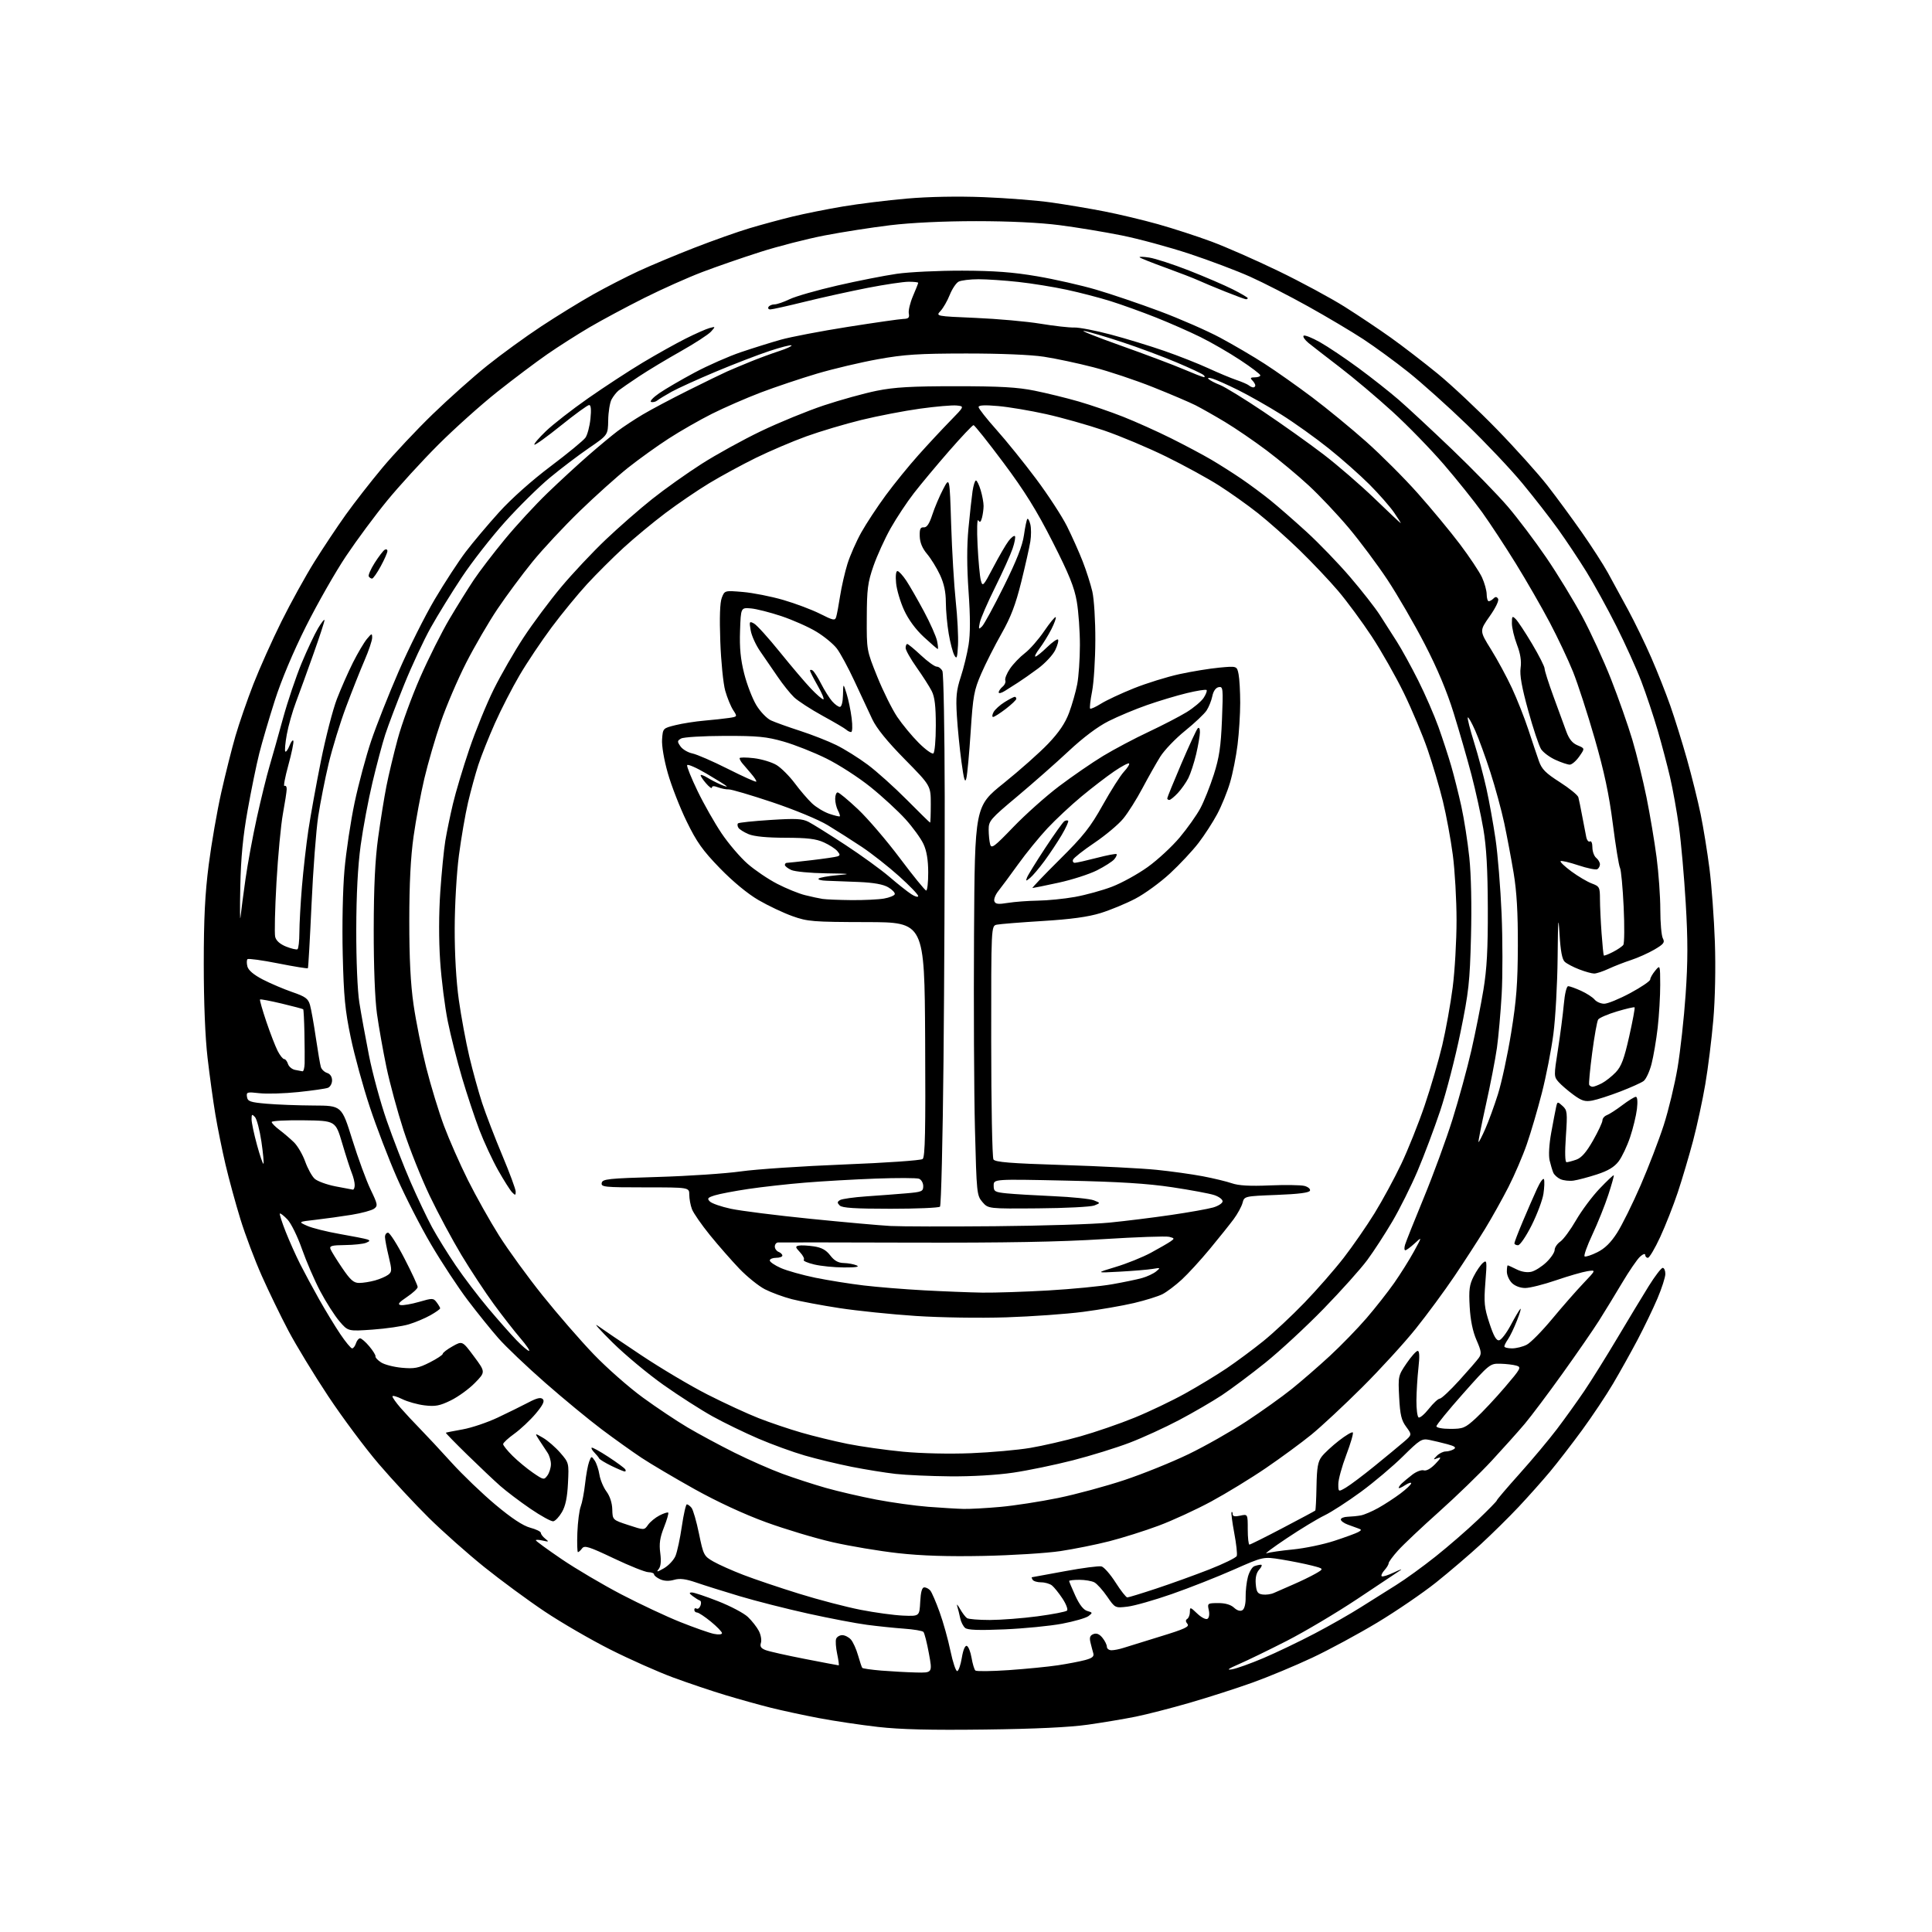 <?xml version="1.0" encoding="UTF-8" standalone="no"?>
<svg 
  version="1.1" 
  xmlns="http://www.w3.org/2000/svg" 
  xmlns:xlink="http://www.w3.org/1999/xlink" 
  xmlns:svg="http://www.w3.org/2000/svg"
  xmlns:rdf="http://www.w3.org/1999/02/22-rdf-syntax-ns#"
  xmlns:cc="http://creativecommons.org/ns#"
  xmlns:dc="http://purl.org/dc/elements/1.1/"
  viewBox="0 0 768 768"
  width="768"
  height="768"
>
<style>svg {background-color: white; }</style>"
<path stroke="none" fill="black" fill-rule="evenodd" d="M391.50,687.52C369.91,687.79 358.00,687.50 349.01,686.48C342.14,685.70 331.56,684.12 325.51,682.97C319.45,681.82 310.90,679.98 306.50,678.88C302.10,677.78 294.00,675.53 288.50,673.87C283.00,672.22 273.55,669.03 267.50,666.80C261.45,664.56 250.20,659.55 242.51,655.67C234.81,651.79 223.11,645.00 216.51,640.59C209.90,636.17 199.10,628.22 192.50,622.92C185.90,617.61 175.99,608.82 170.47,603.37C164.96,597.93 156.01,588.31 150.60,581.99C145.18,575.67 136.13,563.52 130.47,555.00C124.82,546.48 117.70,534.77 114.65,529.00C111.60,523.23 106.83,513.39 104.05,507.14C101.27,500.89 97.45,490.76 95.57,484.64C93.68,478.51 91.02,468.77 89.66,463.00C88.31,457.23 86.48,448.23 85.61,443.00C84.73,437.77 83.34,427.65 82.51,420.51C81.56,412.36 81.00,398.47 81.00,383.29C81.00,365.07 81.49,355.29 82.97,343.75C84.05,335.32 86.30,322.37 87.97,314.96C89.64,307.56 92.18,297.45 93.62,292.50C95.06,287.55 98.25,278.32 100.71,272.00C103.18,265.68 108.21,254.43 111.91,247.00C115.60,239.57 121.48,228.94 124.96,223.36C128.45,217.78 134.06,209.35 137.44,204.62C140.82,199.89 147.36,191.50 151.98,185.97C156.60,180.44 165.58,170.87 171.94,164.71C178.30,158.54 188.08,149.82 193.69,145.33C199.29,140.84 208.96,133.81 215.19,129.71C221.41,125.61 230.67,119.92 235.76,117.06C240.85,114.20 248.95,110.04 253.76,107.81C258.57,105.58 268.57,101.39 276.00,98.50C283.43,95.61 293.32,92.10 298.00,90.71C302.68,89.31 310.32,87.24 315.00,86.10C319.68,84.96 328.68,83.15 335.00,82.09C341.32,81.02 352.80,79.61 360.50,78.94C369.19,78.18 380.76,77.97 391.00,78.37C400.07,78.72 412.23,79.68 418.00,80.50C423.77,81.32 433.23,82.91 439.00,84.04C444.77,85.16 454.37,87.45 460.31,89.12C466.26,90.79 475.80,93.89 481.52,96.01C487.24,98.13 499.25,103.41 508.21,107.75C517.17,112.08 529.00,118.47 534.50,121.93C540.00,125.40 548.33,130.97 553.00,134.31C557.67,137.65 566.00,144.06 571.50,148.55C577.00,153.05 587.58,162.99 595.02,170.64C602.46,178.29 611.51,188.37 615.14,193.03C618.77,197.69 624.93,206.08 628.84,211.67C632.75,217.27 637.39,224.47 639.15,227.67C640.92,230.88 644.55,237.55 647.23,242.50C649.90,247.45 654.05,256.00 656.44,261.50C658.84,267.00 662.22,275.55 663.96,280.50C665.70,285.45 668.69,295.02 670.59,301.77C672.50,308.53 674.94,318.37 676.03,323.64C677.12,328.92 678.70,338.70 679.55,345.37C680.40,352.04 681.36,365.15 681.69,374.50C682.04,384.76 681.79,397.05 681.06,405.50C680.39,413.20 678.96,424.68 677.88,431.00C676.81,437.32 674.62,447.45 673.02,453.50C671.41,459.55 668.68,468.77 666.94,474.00C665.19,479.23 662.05,487.21 659.95,491.75C657.85,496.29 655.65,500.00 655.06,500.00C654.48,500.00 654.00,499.48 654.00,498.85C654.00,498.20 653.09,498.51 651.94,499.55C650.81,500.58 647.60,505.26 644.81,509.96C642.02,514.66 637.88,521.42 635.62,525.00C633.36,528.58 626.84,538.02 621.12,546.00C615.41,553.98 608.65,562.97 606.12,565.98C603.58,569.00 597.67,575.59 593.00,580.64C588.33,585.68 578.88,594.84 572.00,600.99C565.12,607.13 557.81,614.04 555.75,616.33C553.69,618.62 552.00,620.91 552.00,621.42C552.00,621.93 551.25,623.17 550.34,624.18C549.43,625.19 548.93,626.27 549.24,626.58C549.55,626.89 551.76,626.20 554.15,625.06C556.54,623.91 557.65,623.55 556.62,624.24C555.59,624.93 547.94,630.03 539.62,635.57C531.30,641.11 518.65,648.62 511.50,652.28C504.35,655.93 495.80,660.08 492.50,661.51C488.18,663.38 487.41,663.96 489.74,663.58C491.51,663.29 497.16,661.27 502.29,659.09C507.41,656.91 516.53,652.54 522.55,649.38C528.57,646.23 536.88,641.50 541.00,638.87C545.12,636.25 551.42,632.29 555.00,630.07C558.58,627.85 565.63,622.74 570.68,618.72C575.73,614.70 583.27,608.16 587.43,604.19C591.59,600.23 595.00,596.74 595.00,596.45C595.00,596.16 599.08,591.38 604.06,585.82C609.05,580.26 615.72,572.29 618.89,568.11C622.07,563.92 626.94,557.12 629.74,553.00C632.53,548.88 638.43,539.42 642.85,532.00C647.26,524.58 652.91,515.24 655.39,511.25C657.87,507.26 660.38,504.00 660.95,504.00C661.53,504.00 662.00,505.08 662.00,506.40C662.00,507.71 660.59,512.10 658.87,516.15C657.15,520.19 653.59,527.59 650.96,532.58C648.32,537.57 643.93,545.45 641.19,550.08C638.46,554.71 632.92,563.00 628.90,568.50C624.87,574.00 619.14,581.42 616.16,585.00C613.17,588.58 607.59,594.85 603.75,598.94C599.91,603.03 593.10,609.74 588.63,613.86C584.16,617.98 576.16,624.81 570.86,629.05C565.55,633.28 555.05,640.45 547.53,644.98C540.00,649.51 528.37,655.80 521.67,658.95C514.98,662.10 504.32,666.54 498.00,668.82C491.68,671.09 480.42,674.71 473.00,676.86C465.57,679.01 455.89,681.50 451.50,682.39C447.10,683.28 438.55,684.72 432.50,685.58C425.15,686.63 411.54,687.27 391.50,687.52zM364.09,664.84C370.68,665.00 370.68,665.00 369.25,657.25C368.47,652.99 367.49,649.14 367.07,648.71C366.65,648.27 363.21,647.69 359.41,647.42C355.61,647.15 348.97,646.46 344.65,645.89C340.34,645.33 329.81,643.32 321.25,641.43C312.69,639.54 300.46,636.43 294.07,634.52C287.67,632.61 279.88,630.16 276.75,629.08C272.52,627.63 270.25,627.35 267.96,628.01C265.96,628.59 264.01,628.51 262.43,627.79C261.10,627.18 260.00,626.30 260.00,625.84C260.00,625.38 258.99,624.99 257.75,624.97C256.51,624.96 250.32,622.49 244.00,619.48C234.13,614.79 232.34,614.22 231.39,615.51C230.78,616.33 230.04,617.00 229.75,617.00C229.46,617.00 229.35,613.51 229.51,609.25C229.68,604.99 230.28,600.30 230.85,598.84C231.41,597.38 232.19,593.33 232.58,589.84C232.96,586.35 233.68,582.41 234.18,581.08C235.05,578.75 235.12,578.73 236.39,580.58C237.11,581.64 237.96,584.16 238.28,586.19C238.60,588.22 239.85,591.23 241.07,592.88C242.45,594.74 243.33,597.45 243.39,600.03C243.50,604.18 243.50,604.18 249.80,606.24C256.09,608.31 256.09,608.31 257.61,606.15C258.44,604.96 260.49,603.28 262.15,602.42C263.82,601.56 265.39,601.05 265.63,601.30C265.87,601.54 265.12,604.16 263.95,607.12C262.32,611.23 261.97,613.64 262.46,617.34C262.89,620.66 262.68,622.69 261.80,623.78C260.80,625.01 261.27,624.93 263.88,623.44C265.74,622.37 267.83,620.15 268.52,618.50C269.20,616.85 270.34,611.56 271.04,606.75C271.75,601.94 272.64,598.00 273.04,598.00C273.43,598.00 274.27,598.61 274.89,599.37C275.51,600.12 276.85,604.73 277.85,609.62C279.62,618.20 279.81,618.57 283.59,620.74C285.74,621.97 291.10,624.36 295.50,626.05C299.90,627.75 309.86,631.11 317.63,633.52C325.40,635.94 336.43,638.82 342.13,639.93C347.83,641.05 355.43,642.08 359.00,642.23C365.50,642.50 365.50,642.50 365.80,636.75C366.01,632.79 366.51,631.00 367.43,631.00C368.16,631.00 369.23,631.58 369.82,632.28C370.41,632.99 372.07,636.84 373.51,640.84C374.96,644.85 376.90,651.80 377.83,656.31C378.77,660.81 379.98,664.41 380.52,664.29C381.06,664.18 381.88,661.79 382.34,658.99C382.85,655.87 383.62,654.04 384.32,654.27C384.95,654.48 385.81,656.61 386.21,659.01C386.62,661.40 387.30,663.67 387.73,664.06C388.15,664.44 394.12,664.37 401.00,663.90C407.88,663.42 416.65,662.56 420.50,661.98C424.35,661.40 429.21,660.47 431.30,659.91C434.18,659.14 434.98,658.48 434.60,657.20C434.32,656.26 433.82,654.32 433.47,652.89C433.00,650.92 433.30,650.10 434.67,649.57C435.91,649.10 437.04,649.57 438.24,651.05C439.21,652.24 440.00,653.85 440.00,654.61C440.00,655.37 440.83,656.00 441.85,656.00C442.87,656.00 445.01,655.58 446.60,655.06C448.20,654.55 454.82,652.50 461.32,650.50C470.93,647.56 472.94,646.63 472.03,645.53C471.25,644.60 471.23,643.98 471.95,643.53C472.53,643.17 473.00,641.92 473.00,640.75C473.00,638.74 473.15,638.77 475.92,641.42C477.53,642.96 479.35,643.90 479.98,643.51C480.65,643.10 480.87,641.67 480.51,640.04C479.92,637.35 480.03,637.27 484.20,637.25C487.01,637.23 489.20,637.86 490.52,639.06C491.80,640.24 493.02,640.60 493.88,640.07C494.71,639.56 495.21,637.53 495.16,634.87C495.12,632.47 495.52,628.86 496.06,626.85C496.59,624.85 497.73,622.93 498.59,622.60C499.46,622.27 500.65,622.00 501.24,622.00C501.83,622.00 501.54,622.86 500.59,623.90C499.43,625.18 498.97,627.06 499.18,629.65C499.45,632.84 499.91,633.56 501.90,633.84C503.22,634.03 505.24,633.75 506.40,633.22C507.55,632.69 510.98,631.20 514.00,629.89C517.02,628.59 521.04,626.64 522.93,625.56C526.35,623.59 526.35,623.59 521.43,622.33C518.72,621.64 513.28,620.55 509.35,619.91C502.20,618.76 502.20,618.76 490.35,623.99C483.83,626.87 472.80,631.22 465.84,633.65C458.88,636.08 450.95,638.34 448.23,638.66C443.27,639.25 443.27,639.25 440.10,634.64C438.35,632.10 436.07,629.57 435.03,629.01C433.98,628.46 431.30,628.00 429.07,628.00C426.83,628.00 425.00,628.21 425.00,628.47C425.00,628.73 426.11,631.37 427.47,634.35C429.11,637.93 430.71,639.97 432.22,640.39C434.38,641.00 434.40,641.11 432.69,642.42C431.70,643.18 426.97,644.54 422.19,645.45C417.41,646.35 407.10,647.36 399.28,647.70C389.08,648.13 384.67,647.97 383.66,647.13C382.88,646.48 381.99,644.73 381.69,643.23C381.39,641.73 380.85,639.60 380.51,638.50C380.16,637.40 380.64,637.85 381.58,639.50C382.52,641.15 383.79,642.83 384.40,643.23C385.00,643.64 389.10,643.97 393.50,643.97C397.90,643.96 406.42,643.31 412.42,642.51C418.43,641.71 423.71,640.69 424.16,640.24C424.61,639.79 423.80,637.64 422.36,635.46C420.92,633.28 419.04,630.94 418.18,630.25C417.32,629.56 415.38,629.00 413.87,629.00C412.36,629.00 410.84,628.55 410.50,628.00C410.16,627.45 410.02,626.99 410.19,626.98C410.36,626.97 416.25,625.89 423.28,624.58C430.31,623.27 436.87,622.42 437.87,622.68C438.87,622.94 441.39,625.82 443.47,629.08C445.54,632.33 447.64,635.00 448.12,635.00C448.60,635.00 453.77,633.42 459.60,631.49C465.43,629.56 474.91,626.14 480.67,623.89C486.43,621.63 491.36,619.22 491.63,618.52C491.90,617.82 491.45,613.71 490.63,609.38C489.82,605.06 489.34,601.33 489.57,601.09C489.81,600.86 490.00,601.23 490.00,601.91C490.00,602.78 490.92,602.96 493.00,602.50C496.00,601.84 496.00,601.84 496.00,607.92C496.00,611.26 496.30,614.00 496.67,614.00C497.03,614.00 503.00,611.03 509.92,607.39C516.84,603.76 522.65,600.65 522.83,600.48C523.02,600.31 523.24,595.97 523.33,590.83C523.47,583.33 523.88,581.01 525.42,579.00C526.48,577.62 529.55,574.78 532.26,572.67C534.96,570.56 537.43,569.10 537.76,569.42C538.08,569.74 536.91,573.76 535.17,578.35C533.43,582.94 532.00,588.14 532.00,589.91C532.00,593.11 532.00,593.11 535.07,591.31C536.75,590.31 541.82,586.51 546.32,582.85C550.82,579.19 556.04,574.89 557.91,573.28C561.33,570.36 561.33,570.36 558.99,567.19C557.08,564.62 556.56,562.43 556.19,555.47C555.75,547.08 555.81,546.82 559.12,541.96C560.98,539.23 562.97,537.00 563.55,537.00C564.26,537.00 564.36,539.22 563.85,543.75C563.44,547.46 563.08,553.29 563.05,556.69C563.02,560.10 563.41,563.14 563.91,563.45C564.41,563.76 566.25,562.21 568.00,560.00C569.74,557.80 571.69,555.99 572.33,555.98C572.98,555.98 576.42,552.75 580.00,548.82C583.58,544.89 587.11,540.82 587.85,539.78C589.01,538.15 588.88,537.16 586.93,532.69C585.43,529.24 584.52,524.80 584.22,519.44C583.84,512.71 584.11,510.71 585.81,507.37C586.93,505.17 588.60,502.74 589.52,501.99C591.06,500.71 591.13,501.29 590.46,509.76C589.83,517.83 590.02,519.76 592.07,526.00C593.75,531.13 594.82,532.99 595.94,532.78C596.80,532.62 598.86,529.93 600.52,526.81C602.18,523.68 603.91,520.76 604.35,520.31C604.80,519.87 604.21,521.92 603.04,524.89C601.88,527.85 600.26,531.21 599.46,532.36C598.66,533.51 598.00,534.79 598.00,535.22C598.00,535.65 599.37,536.00 601.05,536.00C602.73,536.00 605.36,535.35 606.90,534.55C608.44,533.76 612.98,529.14 617.00,524.30C621.02,519.46 626.60,513.09 629.40,510.15C634.50,504.79 634.50,504.79 631.00,505.32C629.08,505.62 623.47,507.24 618.54,508.93C613.61,510.62 608.09,512.00 606.29,512.00C604.33,512.00 602.19,511.19 601.00,510.00C599.90,508.90 599.00,506.87 599.00,505.50C599.00,504.12 599.16,503.00 599.35,503.00C599.54,503.00 601.13,503.72 602.89,504.60C604.90,505.60 607.10,505.94 608.80,505.53C610.28,505.16 612.96,503.45 614.75,501.73C616.54,500.01 618.00,497.82 618.00,496.86C618.00,495.90 619.01,494.41 620.25,493.55C621.49,492.69 624.30,488.87 626.50,485.06C628.70,481.25 632.91,475.60 635.86,472.51C638.81,469.42 641.34,467.02 641.50,467.19C641.65,467.36 640.67,470.87 639.32,474.99C637.98,479.10 635.14,486.18 633.01,490.72C630.88,495.26 629.49,499.18 629.91,499.44C630.33,499.70 632.60,498.96 634.95,497.79C637.94,496.31 640.31,493.99 642.81,490.09C644.78,487.01 648.98,478.53 652.15,471.23C655.32,463.93 659.47,453.13 661.37,447.23C663.27,441.33 665.73,431.10 666.85,424.49C667.96,417.89 669.41,404.78 670.06,395.35C670.97,382.30 670.98,373.64 670.10,358.99C669.47,348.41 668.26,334.75 667.41,328.63C666.56,322.51 664.97,313.68 663.88,309.00C662.80,304.32 660.57,295.90 658.94,290.29C657.30,284.67 654.38,275.92 652.44,270.83C650.50,265.75 646.03,255.88 642.52,248.89C639.01,241.90 633.66,232.20 630.64,227.31C627.62,222.43 622.53,214.78 619.32,210.31C616.12,205.84 609.75,197.66 605.17,192.13C600.59,186.59 590.69,176.12 583.17,168.85C575.65,161.58 565.18,152.20 559.91,147.99C554.64,143.78 546.54,137.86 541.91,134.82C537.28,131.79 527.42,125.93 520.00,121.80C512.58,117.67 502.23,112.37 497.00,110.02C491.77,107.67 480.90,103.56 472.83,100.89C464.77,98.23 452.62,94.93 445.83,93.57C439.05,92.21 427.94,90.37 421.14,89.50C413.29,88.49 401.21,87.91 388.02,87.91C375.15,87.91 362.17,88.53 353.88,89.53C346.52,90.42 334.78,92.25 327.79,93.60C320.80,94.95 309.32,97.89 302.29,100.14C295.25,102.38 284.87,105.97 279.22,108.12C273.57,110.26 263.16,114.91 256.09,118.45C249.03,121.99 239.25,127.23 234.37,130.09C229.49,132.96 221.90,137.80 217.50,140.85C213.10,143.90 204.19,150.60 197.71,155.74C191.22,160.88 180.65,170.36 174.21,176.80C167.77,183.24 158.63,193.24 153.90,199.01C149.17,204.78 141.83,214.68 137.60,221.00C133.36,227.32 126.18,239.93 121.63,249.00C116.52,259.21 111.79,270.45 109.23,278.50C106.95,285.65 104.17,295.10 103.06,299.50C101.95,303.90 99.87,314.02 98.45,322.00C96.57,332.51 95.76,340.90 95.52,352.50C95.34,361.30 95.38,366.70 95.61,364.50C95.84,362.30 96.73,355.55 97.58,349.50C98.43,343.45 100.47,332.43 102.11,325.00C103.75,317.57 106.01,308.38 107.14,304.57C108.27,300.75 110.69,292.17 112.52,285.49C114.35,278.82 117.67,268.98 119.89,263.63C122.12,258.28 125.08,252.02 126.46,249.70C127.85,247.39 128.99,245.96 128.99,246.53C129.00,247.10 127.01,253.18 124.57,260.03C122.14,266.89 119.02,275.47 117.65,279.10C116.27,282.73 114.63,288.51 114.01,291.95C113.38,295.39 113.12,298.45 113.41,298.74C113.70,299.04 114.46,297.98 115.09,296.39C115.72,294.80 116.41,293.95 116.62,294.50C116.83,295.05 115.92,299.44 114.60,304.25C113.27,309.06 112.60,312.75 113.09,312.44C113.59,312.13 113.98,312.70 113.97,313.69C113.95,314.69 113.27,319.10 112.46,323.50C111.66,327.90 110.50,340.18 109.90,350.78C109.29,361.39 109.07,371.13 109.39,372.42C109.77,373.95 111.31,375.31 113.74,376.29C115.81,377.11 117.84,377.59 118.25,377.34C118.66,377.09 119.00,374.10 119.01,370.69C119.02,367.29 119.47,359.10 120.02,352.50C120.57,345.90 121.72,335.77 122.58,330.00C123.45,324.23 125.69,311.85 127.57,302.49C129.45,293.13 132.31,282.04 133.93,277.84C135.55,273.64 138.43,267.12 140.32,263.35C142.22,259.58 144.71,255.38 145.85,254.00C147.77,251.70 147.93,251.66 147.94,253.50C147.94,254.60 146.58,258.65 144.91,262.50C143.24,266.35 139.94,274.68 137.57,281.00C135.20,287.32 132.08,297.47 130.64,303.54C129.19,309.61 127.33,319.06 126.49,324.54C125.66,330.02 124.46,345.75 123.84,359.50C123.21,373.25 122.56,384.67 122.39,384.88C122.22,385.08 116.88,384.22 110.54,382.96C104.19,381.70 98.72,380.95 98.38,381.29C98.04,381.63 98.02,382.94 98.35,384.20C98.73,385.69 100.86,387.50 104.40,389.34C107.41,390.90 112.68,393.15 116.12,394.34C121.43,396.17 122.50,396.95 123.23,399.50C123.70,401.15 124.75,407.00 125.55,412.49C126.36,417.99 127.26,423.25 127.56,424.19C127.86,425.13 128.98,426.18 130.05,426.52C131.25,426.90 132.00,428.03 132.00,429.46C132.00,430.74 131.26,432.07 130.35,432.42C129.44,432.77 124.15,433.53 118.60,434.11C113.04,434.69 106.11,434.90 103.18,434.57C98.21,434.01 97.88,434.10 98.18,436.03C98.46,437.83 99.45,438.18 106.00,438.75C110.12,439.11 118.52,439.43 124.66,439.46C135.82,439.50 135.82,439.50 140.03,453.00C142.35,460.43 145.63,469.37 147.32,472.87C150.15,478.75 150.26,479.34 148.70,480.48C147.77,481.16 143.74,482.25 139.75,482.90C135.76,483.54 129.35,484.44 125.50,484.88C118.50,485.68 118.50,485.68 122.11,487.29C124.10,488.18 129.95,489.64 135.11,490.54C140.27,491.44 145.18,492.41 146.00,492.69C147.19,493.11 147.09,493.38 145.50,494.04C144.40,494.49 140.64,494.89 137.14,494.93C131.88,494.99 130.89,495.26 131.37,496.52C131.69,497.36 133.78,500.73 136.01,504.02C139.30,508.86 140.59,510.00 142.79,509.99C144.28,509.99 147.10,509.55 149.05,509.00C151.00,508.46 153.35,507.45 154.28,506.76C155.82,505.61 155.84,504.99 154.52,499.50C153.72,496.20 153.06,492.71 153.04,491.75C153.02,490.79 153.56,490.01 154.25,490.02C154.94,490.02 157.88,494.64 160.78,500.27C163.69,505.89 166.05,511.00 166.03,511.62C166.01,512.23 164.09,514.01 161.75,515.58C158.57,517.71 157.94,518.52 159.25,518.78C160.20,518.98 163.51,518.41 166.59,517.52C171.90,515.97 172.27,515.98 173.57,517.69C174.32,518.69 174.95,519.75 174.97,520.07C174.99,520.38 173.23,521.63 171.06,522.85C168.90,524.06 165.04,525.69 162.48,526.45C159.93,527.22 153.46,528.16 148.10,528.54C138.35,529.23 138.35,529.23 134.93,525.23C133.04,523.02 129.63,517.68 127.34,513.36C125.05,509.04 121.77,501.45 120.03,496.50C118.29,491.53 115.71,486.27 114.27,484.76C112.82,483.25 111.47,482.20 111.25,482.41C111.04,482.63 112.08,485.89 113.57,489.65C115.06,493.42 117.65,499.20 119.32,502.50C120.99,505.80 124.38,512.10 126.86,516.50C129.34,520.90 133.10,527.09 135.22,530.25C137.34,533.41 139.48,536.00 139.97,536.00C140.46,536.00 141.15,535.10 141.50,534.00C141.85,532.90 142.58,532.00 143.13,532.00C143.68,532.00 145.34,533.44 146.81,535.20C148.29,536.96 149.39,538.76 149.26,539.18C149.12,539.61 150.12,540.69 151.47,541.57C152.82,542.46 156.55,543.42 159.76,543.71C164.72,544.16 166.37,543.85 170.80,541.60C173.66,540.15 176.00,538.61 176.00,538.17C176.00,537.73 177.75,536.38 179.90,535.18C183.79,532.99 183.79,532.99 188.41,539.20C193.02,545.40 193.02,545.40 188.76,549.75C186.42,552.14 182.12,555.26 179.21,556.68C174.82,558.83 173.06,559.17 168.81,558.66C166.00,558.33 161.96,557.20 159.85,556.15C157.73,555.11 156.00,554.63 156.00,555.09C156.00,555.55 157.46,557.61 159.25,559.67C161.04,561.73 164.53,565.47 167.00,567.99C169.47,570.51 175.10,576.55 179.50,581.41C183.90,586.27 191.77,593.82 197.00,598.19C203.37,603.53 207.90,606.51 210.75,607.28C213.09,607.90 215.00,608.83 215.00,609.35C215.00,609.86 215.79,610.90 216.75,611.66C218.32,612.89 218.22,612.97 215.75,612.41C214.24,612.06 213.00,612.01 213.00,612.29C213.00,612.58 217.61,615.94 223.25,619.78C228.89,623.61 239.57,629.92 247.00,633.80C254.43,637.67 265.00,642.64 270.50,644.82C276.00,647.01 281.96,649.11 283.75,649.48C285.63,649.87 287.00,649.75 287.00,649.20C287.00,648.67 285.01,646.61 282.58,644.62C280.15,642.63 277.68,641.00 277.08,641.00C276.49,641.00 276.00,640.52 276.00,639.94C276.00,639.36 276.40,639.13 276.90,639.44C277.39,639.74 278.09,639.21 278.45,638.26C278.82,637.31 278.70,636.40 278.20,636.23C277.70,636.07 276.43,635.28 275.39,634.50C273.92,633.38 273.84,633.06 275.01,633.03C275.84,633.01 280.54,634.58 285.47,636.52C290.39,638.45 295.72,641.26 297.30,642.77C298.88,644.27 300.84,646.76 301.64,648.30C302.45,649.84 302.82,651.98 302.48,653.05C302.02,654.51 302.49,655.24 304.37,655.95C305.75,656.48 312.76,658.05 319.95,659.45C327.13,660.85 333.18,662.00 333.39,662.00C333.59,662.00 333.32,659.96 332.79,657.46C332.26,654.96 332.07,652.26 332.38,651.46C332.69,650.66 333.78,650.00 334.81,650.00C335.85,650.00 337.39,650.79 338.25,651.75C339.10,652.71 340.38,655.52 341.08,658.00C341.79,660.48 342.54,662.73 342.76,663.00C342.98,663.27 346.39,663.76 350.33,664.09C354.27,664.41 360.47,664.75 364.09,664.84zM391.00,618.50C376.79,618.79 366.36,618.45 357.00,617.41C349.57,616.58 337.86,614.62 330.97,613.05C324.08,611.48 312.17,607.90 304.51,605.11C295.81,601.94 285.11,596.98 276.03,591.92C268.04,587.46 258.57,581.86 255.00,579.49C251.43,577.12 244.34,572.06 239.26,568.25C234.17,564.43 224.05,556.09 216.76,549.70C209.47,543.31 201.09,535.34 198.14,531.98C195.19,528.63 189.69,521.80 185.91,516.81C182.13,511.82 175.60,501.90 171.40,494.76C167.19,487.63 161.07,475.65 157.78,468.16C154.49,460.66 149.63,448.00 146.99,440.01C144.34,432.03 140.94,419.65 139.44,412.50C137.17,401.65 136.64,396.18 136.24,379.38C135.96,367.74 136.25,353.60 136.93,345.88C137.58,338.52 139.40,326.43 140.97,319.00C142.55,311.57 145.51,300.55 147.55,294.50C149.59,288.45 154.51,276.02 158.48,266.88C162.46,257.74 168.91,244.84 172.83,238.22C176.75,231.60 182.29,223.10 185.15,219.34C188.01,215.58 193.98,208.49 198.42,203.59C203.26,198.24 211.47,190.93 218.91,185.34C225.73,180.20 231.95,175.09 232.73,173.97C233.51,172.86 234.40,169.48 234.71,166.47C235.09,162.87 234.91,161.00 234.20,161.00C233.60,161.00 228.57,164.66 223.02,169.13C217.47,173.60 212.70,177.03 212.43,176.76C212.15,176.49 214.22,174.07 217.02,171.38C219.81,168.70 227.37,162.81 233.80,158.31C240.24,153.81 250.00,147.43 255.50,144.13C261.00,140.84 268.65,136.56 272.50,134.63C276.35,132.69 280.62,130.80 282.00,130.42C284.47,129.74 284.48,129.76 282.63,131.83C281.60,132.98 276.20,136.49 270.63,139.63C265.06,142.76 257.57,147.27 254.00,149.64C250.43,152.01 246.79,154.52 245.91,155.22C245.04,155.93 243.77,157.54 243.09,158.81C242.42,160.09 241.82,163.78 241.77,167.03C241.67,172.93 241.67,172.93 234.09,178.12C229.91,180.98 222.94,186.27 218.59,189.88C214.24,193.48 206.23,201.38 200.79,207.43C195.35,213.47 187.61,223.39 183.58,229.46C179.55,235.53 173.99,244.55 171.22,249.50C168.45,254.45 163.73,264.57 160.72,272.00C157.71,279.43 154.30,288.43 153.14,292.00C151.98,295.57 149.70,304.14 148.06,311.04C146.42,317.93 144.31,329.18 143.37,336.04C142.24,344.34 141.65,355.51 141.62,369.50C141.59,381.76 142.10,393.83 142.84,398.50C143.53,402.90 145.25,412.34 146.66,419.49C148.06,426.63 151.25,438.33 153.74,445.49C156.23,452.64 160.47,463.58 163.18,469.80C165.88,476.01 169.73,484.11 171.72,487.80C173.72,491.48 177.95,498.32 181.13,503.00C184.30,507.68 190.12,515.33 194.05,520.00C197.98,524.67 203.05,530.41 205.31,532.75C207.57,535.09 209.81,537.00 210.30,537.00C210.79,537.00 209.23,534.72 206.84,531.94C204.45,529.16 199.70,523.06 196.28,518.39C192.86,513.71 187.08,504.95 183.44,498.91C179.80,492.86 174.13,482.28 170.83,475.38C167.53,468.48 162.85,456.78 160.44,449.37C158.03,441.96 154.96,430.64 153.61,424.20C152.27,417.77 150.58,408.23 149.85,403.00C149.04,397.19 148.54,384.17 148.56,369.50C148.59,352.52 149.10,341.84 150.31,333.00C151.26,326.12 152.74,316.90 153.61,312.50C154.48,308.10 156.49,299.69 158.08,293.80C159.66,287.92 163.68,276.89 167.01,269.30C170.34,261.71 175.60,251.22 178.70,246.00C181.79,240.78 186.14,233.80 188.35,230.50C190.55,227.20 196.06,220.00 200.58,214.50C205.10,209.00 212.78,200.66 217.65,195.97C222.52,191.28 229.88,184.50 234.00,180.92C238.12,177.33 243.30,173.03 245.50,171.37C247.70,169.71 252.20,166.74 255.50,164.78C258.80,162.82 266.90,158.52 273.50,155.23C280.10,151.94 287.07,148.54 289.00,147.68C290.93,146.83 295.20,145.03 298.50,143.69C301.80,142.35 306.89,140.48 309.81,139.53C312.74,138.58 314.90,137.57 314.63,137.29C314.35,137.02 310.39,138.03 305.81,139.55C301.24,141.06 291.65,144.76 284.50,147.76C277.35,150.76 269.48,154.34 267.00,155.71C264.52,157.09 261.95,158.65 261.28,159.20C260.61,159.74 259.51,160.00 258.84,159.78C258.16,159.55 259.62,157.98 262.08,156.29C264.53,154.60 270.86,150.91 276.14,148.09C281.42,145.27 289.71,141.62 294.56,139.98C299.42,138.34 306.58,136.10 310.47,135.01C314.37,133.92 326.32,131.63 337.03,129.94C347.74,128.25 357.66,126.83 359.08,126.78C361.15,126.72 361.59,126.29 361.26,124.60C361.04,123.44 361.79,120.32 362.93,117.66C364.07,115.01 365.00,112.65 365.00,112.42C365.00,112.19 363.29,112.00 361.21,112.00C359.12,112.00 351.81,113.09 344.96,114.42C338.11,115.76 326.89,118.23 320.03,119.92C313.16,121.62 306.95,123.00 306.22,123.00C305.48,123.00 305.16,122.55 305.50,122.00C305.84,121.45 306.91,121.00 307.87,121.00C308.84,121.00 311.55,120.07 313.89,118.94C316.24,117.80 324.77,115.36 332.83,113.51C340.90,111.65 351.55,109.56 356.50,108.84C361.45,108.13 373.15,107.57 382.50,107.59C395.20,107.63 402.72,108.19 412.24,109.82C419.25,111.01 429.82,113.41 435.74,115.15C441.66,116.88 453.02,120.74 461.00,123.72C468.98,126.70 479.77,131.43 485.00,134.22C490.23,137.02 498.21,141.70 502.74,144.63C507.28,147.55 515.79,153.57 521.67,157.99C527.54,162.41 537.18,170.33 543.10,175.59C549.01,180.85 558.26,190.10 563.64,196.16C569.03,202.22 576.54,211.29 580.35,216.34C584.15,221.38 588.09,227.30 589.11,229.50C590.12,231.70 590.97,234.74 590.98,236.25C590.99,237.76 591.36,239.00 591.80,239.00C592.24,239.00 593.09,238.51 593.69,237.91C594.47,237.13 594.98,237.16 595.51,238.02C595.94,238.71 594.53,241.64 592.17,244.98C588.10,250.76 588.10,250.76 592.69,258.13C595.22,262.18 598.96,269.10 601.01,273.50C603.05,277.90 605.99,285.32 607.53,290.00C609.07,294.68 610.96,300.30 611.73,302.50C612.86,305.76 614.39,307.31 620.05,310.92C623.86,313.35 627.17,316.05 627.42,316.92C627.66,317.79 628.36,321.20 628.97,324.50C629.58,327.80 630.30,331.53 630.57,332.79C630.84,334.05 631.50,334.81 632.03,334.48C632.57,334.15 633.00,335.17 633.00,336.82C633.00,338.43 633.67,340.32 634.50,341.00C635.33,341.68 636.00,342.84 636.00,343.56C636.00,344.29 635.54,345.17 634.98,345.51C634.41,345.86 631.01,345.17 627.41,343.97C623.82,342.77 620.64,342.03 620.35,342.32C620.06,342.61 622.00,344.45 624.66,346.41C627.32,348.37 630.96,350.52 632.75,351.19C635.82,352.34 636.00,352.67 636.01,357.45C636.02,360.23 636.31,366.32 636.65,371.00C636.99,375.68 637.39,379.65 637.54,379.82C637.69,380.00 639.32,379.38 641.16,378.43C643.00,377.49 644.86,376.22 645.29,375.61C645.73,375.00 645.79,368.20 645.43,360.50C645.07,352.80 644.41,345.81 643.97,344.97C643.52,344.12 642.24,336.25 641.12,327.47C639.62,315.74 637.70,306.73 633.91,293.56C631.07,283.70 627.20,271.77 625.31,267.06C623.42,262.35 619.26,253.55 616.07,247.50C612.88,241.45 606.80,230.88 602.55,224.00C598.30,217.12 592.27,207.95 589.16,203.62C586.05,199.28 579.23,190.76 574.00,184.68C568.77,178.61 559.53,169.10 553.45,163.57C547.37,158.03 538.00,150.12 532.61,146.00C527.23,141.88 521.63,137.53 520.16,136.34C518.70,135.14 517.82,133.85 518.20,133.46C518.59,133.08 521.52,134.23 524.70,136.02C527.89,137.82 534.77,142.44 540.00,146.29C545.23,150.14 552.41,155.81 555.97,158.89C559.54,161.98 569.12,170.89 577.27,178.69C585.42,186.50 595.35,196.69 599.34,201.34C603.32,205.99 610.22,215.13 614.67,221.65C619.12,228.17 625.53,238.68 628.93,245.00C632.33,251.32 637.50,262.57 640.42,270.00C643.34,277.43 647.14,288.23 648.86,294.00C650.58,299.77 653.12,310.10 654.51,316.94C655.89,323.78 657.69,334.49 658.51,340.74C659.33,346.99 660.00,356.38 660.00,361.62C660.00,366.85 660.45,371.98 661.01,373.02C661.87,374.63 661.38,375.28 657.65,377.47C655.25,378.87 651.08,380.74 648.39,381.62C645.70,382.50 641.67,384.07 639.43,385.11C637.20,386.15 634.62,387.00 633.70,387.00C632.79,387.00 630.12,386.26 627.77,385.35C625.42,384.45 622.83,383.09 622.00,382.32C620.96,381.36 620.33,377.98 619.93,371.22C619.47,363.44 619.32,365.30 619.18,380.56C619.08,391.05 618.32,404.77 617.49,411.06C616.67,417.35 614.60,427.90 612.91,434.49C611.22,441.08 608.53,450.25 606.93,454.85C605.34,459.46 602.05,467.11 599.63,471.86C597.20,476.61 593.02,484.10 590.33,488.50C587.64,492.90 582.19,501.32 578.22,507.22C574.25,513.11 567.29,522.56 562.75,528.22C558.22,533.87 548.64,544.35 541.46,551.50C534.28,558.65 525.20,567.11 521.27,570.31C517.35,573.50 509.27,579.44 503.32,583.50C497.37,587.57 487.55,593.57 481.50,596.85C475.45,600.12 466.00,604.47 460.50,606.51C455.00,608.56 446.23,611.32 441.00,612.66C435.77,614.00 427.00,615.76 421.50,616.59C416.00,617.41 402.27,618.27 391.00,618.50zM503.50,617.46C504.60,617.07 509.32,616.38 514.00,615.93C518.67,615.47 526.06,613.94 530.41,612.51C534.75,611.09 539.03,609.52 539.91,609.03C541.29,608.25 541.31,608.06 540.00,607.60C539.17,607.30 537.26,606.61 535.75,606.05C534.24,605.50 533.00,604.59 533.00,604.02C533.00,603.46 534.24,602.97 535.75,602.93C537.26,602.88 539.60,602.65 540.94,602.40C542.29,602.16 545.43,600.81 547.92,599.42C550.41,598.03 554.36,595.45 556.69,593.70C559.03,591.94 560.95,590.11 560.97,589.63C560.99,589.16 559.88,589.51 558.50,590.41C557.12,591.31 556.00,591.78 556.00,591.45C556.00,591.12 556.56,590.32 557.25,589.66C557.94,589.00 559.81,587.45 561.41,586.21C563.01,584.98 565.06,584.20 565.96,584.49C566.98,584.81 568.75,583.82 570.56,581.94C572.84,579.55 573.05,579.04 571.50,579.63C569.63,580.34 569.61,580.28 571.18,578.69C572.10,577.76 573.68,576.99 574.68,576.98C575.68,576.98 577.14,576.56 577.92,576.07C578.98,575.40 578.32,574.89 575.37,574.10C573.18,573.51 569.94,572.74 568.17,572.38C565.20,571.79 564.41,572.28 557.73,578.89C553.75,582.82 546.23,589.18 541.00,593.02C535.77,596.85 529.25,601.08 526.50,602.40C523.75,603.72 517.00,607.81 511.50,611.49C506.00,615.16 502.40,617.85 503.50,617.46zM219.95,604.74C219.15,604.87 215.05,602.62 210.83,599.74C206.62,596.86 201.22,592.77 198.83,590.66C196.45,588.56 190.55,582.98 185.73,578.27C180.91,573.56 177.08,569.63 177.23,569.53C177.38,569.43 180.40,568.83 183.94,568.20C187.48,567.57 193.78,565.44 197.94,563.47C202.10,561.50 207.56,558.81 210.09,557.48C213.43,555.72 214.97,555.37 215.78,556.18C216.58,556.98 215.81,558.55 212.91,562.00C210.72,564.59 206.92,568.15 204.47,569.92C202.01,571.68 200.00,573.55 200.00,574.06C200.00,574.58 201.70,576.69 203.78,578.75C205.86,580.81 209.51,583.83 211.89,585.46C216.08,588.33 216.26,588.36 217.61,586.52C218.37,585.47 219.00,583.45 219.00,582.03C219.00,580.61 218.39,578.56 217.65,577.47C216.91,576.39 215.45,574.17 214.41,572.55C212.50,569.59 212.50,569.59 215.86,571.55C217.71,572.62 220.79,575.30 222.71,577.50C226.16,581.48 226.18,581.55 225.78,589.59C225.50,595.28 224.79,598.68 223.38,601.08C222.29,602.96 220.74,604.60 219.95,604.74zM383.00,599.82C385.48,599.88 392.06,599.52 397.63,599.02C403.20,598.52 413.55,596.92 420.63,595.47C427.71,594.02 439.56,590.81 446.96,588.35C454.37,585.88 465.84,581.25 472.46,578.05C479.08,574.85 489.45,568.97 495.50,564.99C501.55,561.01 509.65,555.23 513.50,552.13C517.35,549.04 524.16,543.13 528.62,539.01C533.09,534.88 539.65,528.12 543.20,524.00C546.75,519.88 551.70,513.58 554.21,510.00C556.71,506.43 560.24,500.80 562.05,497.50C565.34,491.50 565.34,491.50 562.37,494.25C560.73,495.76 559.05,497.00 558.63,497.00C558.21,497.00 558.17,495.99 558.55,494.75C558.93,493.51 562.29,485.07 566.03,476.00C569.77,466.93 574.88,452.98 577.38,445.00C579.88,437.02 583.27,424.65 584.90,417.50C586.53,410.35 588.68,399.55 589.68,393.50C591.06,385.14 591.48,377.34 591.43,361.00C591.38,345.58 590.88,336.67 589.65,329.50C588.71,324.00 586.59,314.32 584.93,308.00C583.27,301.68 580.09,290.65 577.87,283.50C575.18,274.82 571.35,265.69 566.33,256.00C562.20,248.03 555.55,236.55 551.55,230.50C547.54,224.45 540.61,215.16 536.15,209.85C531.68,204.54 524.53,196.96 520.26,193.01C515.99,189.05 508.45,182.77 503.50,179.05C498.55,175.33 491.12,170.25 487.00,167.77C482.88,165.29 477.58,162.29 475.24,161.10C472.90,159.92 465.29,156.67 458.34,153.90C451.38,151.12 440.70,147.55 434.60,145.98C428.49,144.40 419.68,142.52 415.00,141.81C409.85,141.01 397.64,140.51 384.00,140.52C365.15,140.54 359.48,140.91 349.04,142.79C342.19,144.02 331.26,146.60 324.75,148.53C318.25,150.46 308.19,153.84 302.41,156.03C296.63,158.23 287.91,162.04 283.03,164.48C278.16,166.93 270.42,171.35 265.84,174.32C261.25,177.28 253.97,182.51 249.65,185.94C245.33,189.38 236.69,197.13 230.46,203.17C224.23,209.21 215.76,218.28 211.65,223.34C207.54,228.40 201.31,236.81 197.80,242.02C194.28,247.24 188.66,256.91 185.29,263.50C181.93,270.10 177.40,280.68 175.23,287.00C173.05,293.32 170.11,303.45 168.68,309.50C167.25,315.55 165.33,325.90 164.40,332.50C163.24,340.71 162.70,351.29 162.70,366.00C162.69,381.04 163.20,391.06 164.39,399.35C165.33,405.87 167.59,417.12 169.42,424.35C171.25,431.58 174.43,442.00 176.48,447.50C178.53,453.00 182.82,462.73 186.01,469.12C189.20,475.51 194.76,485.41 198.36,491.12C201.96,496.83 209.76,507.57 215.70,514.98C221.64,522.40 230.78,532.92 236.00,538.35C241.22,543.79 250.00,551.51 255.50,555.52C261.00,559.53 269.03,564.89 273.35,567.44C277.66,569.99 285.99,574.47 291.85,577.40C297.71,580.32 306.32,584.12 311.00,585.84C315.68,587.56 323.45,590.09 328.27,591.46C333.10,592.83 342.10,594.92 348.27,596.10C354.45,597.28 363.77,598.58 369.00,598.98C374.23,599.38 380.52,599.76 383.00,599.82zM377.72,586.87C369.90,586.80 360.12,586.36 356.00,585.90C351.88,585.43 344.00,584.16 338.50,583.07C333.00,581.97 324.62,579.96 319.88,578.58C315.14,577.21 306.85,574.19 301.47,571.88C296.08,569.57 287.90,565.60 283.29,563.05C278.68,560.50 269.86,554.85 263.70,550.49C257.54,546.13 248.45,538.56 243.50,533.67C238.55,528.78 235.85,525.75 237.50,526.94C239.15,528.14 246.94,533.41 254.80,538.65C262.67,543.90 274.59,550.98 281.30,554.38C288.01,557.79 297.15,562.01 301.60,563.75C306.06,565.50 313.67,568.07 318.51,569.47C323.35,570.88 331.63,572.89 336.91,573.96C342.18,575.02 352.12,576.42 359.00,577.08C366.35,577.77 377.48,578.02 386.00,577.67C393.98,577.35 404.55,576.40 409.50,575.57C414.45,574.74 423.41,572.68 429.42,570.98C435.42,569.29 445.15,565.94 451.03,563.53C456.91,561.13 465.94,556.81 471.10,553.94C476.26,551.08 483.69,546.57 487.61,543.93C491.53,541.28 498.06,536.44 502.12,533.17C506.18,529.90 513.56,523.01 518.52,517.86C523.49,512.71 530.51,504.68 534.14,500.00C537.76,495.32 543.29,487.33 546.43,482.24C549.56,477.15 554.32,468.38 557.00,462.74C559.68,457.11 563.87,446.65 566.30,439.50C568.73,432.35 571.89,421.55 573.32,415.50C574.75,409.45 576.61,399.12 577.46,392.54C578.31,385.96 579.00,373.95 579.00,365.84C579.00,357.74 578.33,346.02 577.51,339.80C576.69,333.59 574.92,324.00 573.57,318.50C572.23,313.00 569.50,303.77 567.51,298.00C565.53,292.23 561.27,282.10 558.06,275.50C554.84,268.90 549.08,258.75 545.25,252.94C541.42,247.14 535.45,239.04 531.97,234.94C528.50,230.85 521.57,223.53 516.58,218.68C511.59,213.84 504.12,207.21 500.00,203.96C495.88,200.70 488.90,195.75 484.50,192.95C480.10,190.15 470.65,184.98 463.50,181.47C456.35,177.96 445.26,173.30 438.85,171.11C432.44,168.93 422.09,166.01 415.85,164.62C409.61,163.23 401.01,161.78 396.75,161.41C391.42,160.94 389.00,161.06 389.00,161.81C389.00,162.41 392.19,166.46 396.08,170.82C399.98,175.18 407.07,183.95 411.83,190.32C416.60,196.69 422.14,205.19 424.15,209.20C426.15,213.22 428.96,219.49 430.38,223.14C431.81,226.79 433.53,232.19 434.22,235.14C434.91,238.14 435.44,246.67 435.41,254.50C435.39,262.20 434.80,271.36 434.12,274.85C433.43,278.35 433.09,281.42 433.34,281.68C433.60,281.93 435.54,281.05 437.66,279.72C439.77,278.39 445.65,275.64 450.72,273.61C455.79,271.58 463.94,269.05 468.84,267.98C473.74,266.91 480.89,265.75 484.72,265.39C491.70,264.74 491.70,264.74 492.35,268.00C492.71,269.79 493.00,274.92 493.00,279.40C493.00,283.88 492.53,291.37 491.95,296.03C491.38,300.69 490.03,307.47 488.95,311.11C487.88,314.75 485.59,320.37 483.86,323.61C482.13,326.85 478.78,332.03 476.41,335.11C474.04,338.20 468.94,343.65 465.08,347.22C461.21,350.80 455.01,355.32 451.28,357.26C447.55,359.21 441.35,361.77 437.50,362.96C432.58,364.48 425.75,365.42 414.50,366.11C405.70,366.65 397.49,367.31 396.25,367.57C394.00,368.04 394.00,368.04 394.02,413.77C394.02,438.92 394.43,460.12 394.91,460.89C395.60,461.97 401.51,462.45 422.47,463.11C437.15,463.57 453.91,464.43 459.73,465.02C465.54,465.61 473.81,466.77 478.11,467.58C482.41,468.40 487.63,469.66 489.71,470.38C492.35,471.30 496.90,471.56 504.68,471.22C510.83,470.96 517.05,471.05 518.50,471.41C519.95,471.78 520.96,472.62 520.74,473.29C520.46,474.12 516.29,474.66 507.49,475.00C494.64,475.50 494.64,475.50 493.93,478.18C493.53,479.65 491.93,482.58 490.37,484.68C488.81,486.78 484.55,492.10 480.91,496.50C477.27,500.90 472.26,506.37 469.76,508.67C467.27,510.96 463.84,513.55 462.14,514.43C460.44,515.31 455.33,516.90 450.77,517.98C446.22,519.05 437.10,520.63 430.50,521.49C423.90,522.35 410.18,523.33 400.00,523.66C389.53,524.00 373.90,523.76 364.00,523.11C354.38,522.48 340.74,521.07 333.69,519.99C326.65,518.91 318.13,517.31 314.76,516.44C311.40,515.57 306.59,513.80 304.07,512.51C301.56,511.22 296.99,507.54 293.91,504.33C290.84,501.12 285.58,495.12 282.23,491.00C278.88,486.87 275.66,482.23 275.07,480.68C274.48,479.13 274.00,476.55 274.00,474.93C274.00,472.00 274.00,472.00 256.43,472.00C240.23,472.00 238.88,471.86 239.19,470.25C239.49,468.67 241.66,468.44 261.51,467.86C273.61,467.50 288.45,466.51 294.50,465.65C300.55,464.79 319.00,463.55 335.50,462.90C352.00,462.26 366.07,461.28 366.76,460.73C367.75,459.95 367.96,449.68 367.76,413.17C367.50,366.60 367.50,366.60 344.50,366.55C323.06,366.50 321.06,366.34 315.00,364.18C311.43,362.91 305.35,360.03 301.50,357.79C297.16,355.26 291.33,350.44 286.15,345.11C279.28,338.02 276.95,334.73 272.94,326.50C270.26,321.00 266.90,312.39 265.47,307.36C263.94,301.95 263.00,296.44 263.19,293.86C263.50,289.53 263.53,289.49 268.50,288.26C271.25,287.58 276.43,286.77 280.00,286.46C283.57,286.15 288.00,285.67 289.83,285.39C293.15,284.88 293.15,284.88 291.44,282.27C290.50,280.83 289.08,277.37 288.29,274.58C287.50,271.78 286.62,262.98 286.33,255.00C285.98,245.37 286.18,239.53 286.93,237.61C288.06,234.71 288.06,234.71 295.31,235.32C299.30,235.66 306.50,237.08 311.33,238.48C316.15,239.88 322.74,242.36 325.98,243.99C331.29,246.67 331.93,246.79 332.40,245.23C332.69,244.28 333.40,240.49 333.97,236.81C334.55,233.12 335.86,227.42 336.88,224.13C337.91,220.84 340.38,215.23 342.37,211.66C344.37,208.09 348.76,201.42 352.14,196.83C355.51,192.25 361.37,185.05 365.15,180.83C368.93,176.60 374.59,170.53 377.72,167.33C383.42,161.50 383.42,161.50 380.25,161.19C378.50,161.02 371.97,161.58 365.73,162.45C359.49,163.31 349.01,165.33 342.44,166.93C335.87,168.54 326.00,171.48 320.50,173.47C315.00,175.46 305.98,179.31 300.45,182.02C294.93,184.74 286.60,189.26 281.95,192.07C277.30,194.88 269.45,200.23 264.50,203.96C259.55,207.69 252.05,213.91 247.83,217.78C243.61,221.66 237.12,228.13 233.40,232.16C229.69,236.20 223.33,243.95 219.28,249.38C215.23,254.82 209.50,263.37 206.56,268.38C203.61,273.40 199.19,282.00 196.74,287.50C194.29,293.00 191.33,300.43 190.16,304.00C189.00,307.57 187.15,314.32 186.05,319.00C184.96,323.68 183.33,333.12 182.43,340.00C181.51,347.01 180.77,359.75 180.75,369.00C180.72,379.30 181.34,390.01 182.39,397.50C183.32,404.10 185.20,414.23 186.56,420.00C187.93,425.77 190.23,434.10 191.67,438.50C193.12,442.90 196.71,452.23 199.65,459.24C202.59,466.24 205.00,472.75 205.00,473.70C205.00,475.22 204.82,475.25 203.57,473.96C202.78,473.16 200.28,469.20 198.00,465.17C195.73,461.13 192.37,453.90 190.53,449.09C188.70,444.28 185.61,434.98 183.67,428.42C181.73,421.86 179.18,411.79 178.01,406.04C176.84,400.29 175.47,389.49 174.97,382.04C174.40,373.65 174.43,363.18 175.02,354.50C175.55,346.80 176.45,337.67 177.02,334.21C177.59,330.75 178.96,324.13 180.06,319.50C181.15,314.88 184.08,305.11 186.56,297.80C189.04,290.48 193.42,279.77 196.28,274.00C199.15,268.23 204.49,258.94 208.15,253.38C211.81,247.81 218.52,238.81 223.06,233.38C227.61,227.94 235.59,219.45 240.80,214.50C246.01,209.55 254.31,202.29 259.25,198.37C264.18,194.44 273.01,188.17 278.86,184.43C284.71,180.69 295.35,174.82 302.50,171.39C309.65,167.96 320.90,163.35 327.50,161.15C334.10,158.96 343.55,156.34 348.50,155.34C355.60,153.91 362.25,153.53 380.00,153.53C397.54,153.53 404.43,153.92 411.25,155.30C416.06,156.27 423.93,158.20 428.75,159.59C433.56,160.98 441.55,163.72 446.50,165.68C451.45,167.64 460.00,171.48 465.50,174.22C471.00,176.96 478.20,180.79 481.50,182.73C484.80,184.67 490.20,188.10 493.50,190.35C496.80,192.60 501.98,196.43 505.00,198.88C508.02,201.32 514.49,206.96 519.36,211.41C524.24,215.86 532.04,223.95 536.69,229.38C541.35,234.82 546.63,241.57 548.44,244.38C550.24,247.20 553.29,251.97 555.23,255.00C557.16,258.02 561.00,265.00 563.76,270.50C566.52,276.00 570.14,284.32 571.82,289.00C573.49,293.68 575.77,300.65 576.88,304.50C578.00,308.35 579.80,315.55 580.90,320.50C581.99,325.45 583.42,334.62 584.08,340.87C584.81,347.86 585.06,360.00 584.74,372.37C584.28,390.43 583.85,394.35 580.54,410.49C578.52,420.39 574.91,434.34 572.52,441.50C570.13,448.65 566.06,459.45 563.49,465.50C560.91,471.55 556.42,480.55 553.51,485.50C550.60,490.45 546.11,497.37 543.52,500.87C540.94,504.37 533.13,513.09 526.16,520.25C519.20,527.40 508.77,537.05 503.00,541.69C497.23,546.33 489.43,552.15 485.69,554.63C481.94,557.10 474.29,561.55 468.69,564.51C463.08,567.47 454.23,571.53 449.00,573.52C443.77,575.52 433.65,578.66 426.50,580.49C419.35,582.32 408.65,584.54 402.72,585.41C396.27,586.36 386.22,586.95 377.72,586.87zM248.31,584.94C247.86,584.90 245.47,583.89 243.00,582.69C240.53,581.48 238.35,580.15 238.16,579.73C237.97,579.31 237.13,578.28 236.29,577.43C235.45,576.59 234.95,575.71 235.18,575.48C235.42,575.25 238.39,576.88 241.79,579.10C245.18,581.32 248.22,583.55 248.54,584.07C248.86,584.58 248.75,584.97 248.31,584.94zM576.52,568.00C581.62,568.00 582.40,567.68 586.69,563.75C589.24,561.41 594.41,555.90 598.17,551.50C604.60,543.97 604.88,543.46 602.75,542.85C601.51,542.49 598.64,542.15 596.37,542.10C592.31,542.00 592.04,542.22 581.62,553.96C575.78,560.54 571.00,566.39 571.00,566.96C571.00,567.55 573.36,568.00 576.52,568.00zM390.50,513.84C395.45,513.91 407.23,513.52 416.67,512.98C426.12,512.43 437.59,511.32 442.17,510.50C446.75,509.69 452.10,508.58 454.05,508.02C456.00,507.47 458.47,506.31 459.55,505.44C461.40,503.93 461.34,503.88 458.21,504.41C456.40,504.72 450.55,505.20 445.21,505.50C435.50,506.03 435.50,506.03 443.50,503.63C447.90,502.31 454.20,499.77 457.50,497.99C460.80,496.20 464.31,494.18 465.29,493.50C466.97,492.34 466.93,492.22 464.80,491.66C463.54,491.33 451.71,491.75 438.51,492.58C421.45,493.67 399.45,494.06 362.50,493.96C333.90,493.87 309.94,493.85 309.25,493.90C308.56,493.96 308.00,494.69 308.00,495.53C308.00,496.37 308.68,497.32 309.50,497.64C310.32,497.95 311.00,498.62 311.00,499.11C311.00,499.60 309.88,500.00 308.50,500.00C307.12,500.00 306.00,500.48 306.00,501.06C306.00,501.64 307.98,502.99 310.40,504.06C312.82,505.13 319.00,506.86 324.15,507.92C329.29,508.97 337.94,510.35 343.36,510.99C348.78,511.64 359.58,512.51 367.36,512.93C375.14,513.35 385.55,513.76 390.50,513.84zM335.50,503.83C331.65,503.82 326.32,503.29 323.66,502.65C320.99,502.02 319.12,501.19 319.51,500.82C319.89,500.44 319.23,499.09 318.04,497.82C316.13,495.77 316.07,495.46 317.55,495.15C318.48,494.96 321.15,495.10 323.50,495.45C326.61,495.91 328.38,496.89 330.03,499.04C331.65,501.15 333.19,502.02 335.40,502.07C337.10,502.11 339.40,502.53 340.50,503.00C341.86,503.59 340.27,503.85 335.50,503.83zM603.44,495.00C602.65,495.00 602.00,494.65 602.00,494.22C602.00,493.79 603.51,489.85 605.36,485.47C607.21,481.08 609.75,475.25 611.02,472.50C612.28,469.75 613.51,468.09 613.76,468.81C614.01,469.53 613.91,472.13 613.54,474.57C613.17,477.02 611.07,482.61 608.88,487.01C606.66,491.44 604.23,495.00 603.44,495.00zM395.50,487.44C414.20,487.28 434.68,486.64 441.00,486.01C447.32,485.39 458.35,484.02 465.50,482.97C472.65,481.93 480.19,480.58 482.25,479.99C484.31,479.39 486.00,478.29 486.00,477.53C486.00,476.77 484.50,475.66 482.67,475.06C480.84,474.45 473.30,473.05 465.92,471.94C456.07,470.46 444.84,469.76 423.75,469.31C395.00,468.69 395.00,468.69 395.00,471.27C395.00,473.65 395.41,473.90 400.25,474.39C403.14,474.68 411.48,475.18 418.79,475.50C426.09,475.82 433.29,476.56 434.79,477.14C437.50,478.21 437.50,478.21 435.00,479.20C433.62,479.74 423.58,480.26 412.67,480.34C392.84,480.50 392.84,480.50 390.53,477.83C388.30,475.23 388.21,474.39 387.56,448.83C387.19,434.35 387.02,399.56 387.19,371.52C387.50,320.54 387.50,320.54 399.00,311.32C405.32,306.24 413.26,299.20 416.64,295.66C420.96,291.13 423.42,287.49 424.97,283.36C426.17,280.14 427.63,275.02 428.21,272.00C428.79,268.98 429.27,262.00 429.28,256.50C429.29,251.00 428.74,243.21 428.05,239.18C427.07,233.44 425.00,228.32 418.42,215.37C412.09,202.90 407.32,195.23 398.89,183.94C392.75,175.72 387.40,169.00 386.99,169.00C386.58,169.00 382.22,173.61 377.30,179.25C372.38,184.89 366.09,192.43 363.32,196.00C360.54,199.57 356.37,205.88 354.04,210.00C351.72,214.12 348.65,220.88 347.21,225.00C344.94,231.54 344.60,234.17 344.56,245.50C344.50,258.50 344.50,258.50 348.73,269.00C351.06,274.77 354.63,281.96 356.66,284.98C358.70,287.99 362.53,292.63 365.19,295.28C367.84,297.94 370.46,299.83 371.01,299.50C371.56,299.15 372.00,294.26 372.00,288.39C372.00,280.69 371.57,277.05 370.37,274.70C369.48,272.94 366.78,268.72 364.37,265.32C361.97,261.92 360.00,258.43 360.00,257.57C360.00,256.71 360.29,256.00 360.65,256.00C361.00,256.00 363.46,258.02 366.10,260.50C368.75,262.98 371.56,265.00 372.35,265.00C373.14,265.00 374.16,265.79 374.62,266.75C375.08,267.71 375.49,290.10 375.54,316.50C375.58,342.90 375.37,390.23 375.06,421.67C374.75,453.11 374.12,479.21 373.66,479.67C373.20,480.13 364.34,480.50 353.96,480.50C339.88,480.50 334.77,480.17 333.81,479.21C332.75,478.15 332.77,477.76 333.92,477.05C334.69,476.58 339.41,475.91 344.41,475.57C349.41,475.23 356.54,474.69 360.25,474.37C366.45,473.84 367.00,473.61 367.00,471.51C367.00,470.25 366.25,468.93 365.33,468.57C364.42,468.22 356.65,468.20 348.08,468.51C339.51,468.83 326.88,469.55 320.00,470.12C313.12,470.68 303.00,471.81 297.50,472.63C292.00,473.45 285.99,474.59 284.15,475.17C281.28,476.07 281.00,476.42 282.19,477.62C282.96,478.39 286.72,479.69 290.55,480.51C294.37,481.33 308.52,483.12 322.00,484.48C335.48,485.84 349.88,487.13 354.00,487.35C358.12,487.56 376.80,487.61 395.50,487.44zM140.25,472.90C140.66,472.96 141.00,472.13 141.00,471.07C141.00,470.00 140.48,467.86 139.85,466.32C139.22,464.77 137.50,459.45 136.04,454.50C133.38,445.50 133.38,445.50 120.69,445.34C113.71,445.25 108.00,445.55 108.00,446.01C108.00,446.47 109.40,447.89 111.11,449.17C112.81,450.45 115.40,452.67 116.86,454.09C118.31,455.52 120.32,458.96 121.32,461.75C122.32,464.53 124.01,467.61 125.09,468.58C126.16,469.55 129.85,470.90 133.27,471.58C136.70,472.25 139.84,472.85 140.25,472.90zM625.50,469.31C623.85,469.54 621.51,469.28 620.31,468.74C619.10,468.19 617.81,467.02 617.44,466.12C617.07,465.23 616.42,463.05 616.00,461.29C615.54,459.37 615.79,454.93 616.63,450.29C617.41,446.00 618.28,441.44 618.57,440.14C619.08,437.83 619.14,437.82 621.13,439.62C623.02,441.33 623.11,442.18 622.46,451.73C622.02,458.18 622.12,462.00 622.73,462.00C623.26,462.00 625.01,461.54 626.60,460.98C628.66,460.26 630.58,458.06 633.25,453.38C635.31,449.75 637.00,446.15 637.00,445.36C637.00,444.58 637.79,443.65 638.75,443.29C639.71,442.93 642.48,441.15 644.89,439.32C647.31,437.49 649.74,436.00 650.28,436.00C650.89,436.00 651.05,437.91 650.71,440.83C650.39,443.49 649.17,448.55 647.98,452.08C646.80,455.61 644.75,459.92 643.43,461.66C641.71,463.92 639.24,465.41 634.77,466.86C631.32,467.98 627.15,469.08 625.50,469.31zM104.73,462.61C104.95,462.38 104.59,458.44 103.92,453.85C103.24,449.26 102.09,444.84 101.35,444.04C100.18,442.77 100.00,442.89 100.00,444.92C100.00,446.20 100.97,450.80 102.16,455.14C103.35,459.47 104.50,462.83 104.73,462.61zM587.74,454.00C587.94,454.00 589.16,451.64 590.43,448.74C591.71,445.85 593.97,439.67 595.45,434.99C596.92,430.32 599.30,419.30 600.72,410.50C602.81,397.60 603.32,390.91 603.37,376.00C603.41,362.83 602.93,354.47 601.69,347.00C600.72,341.23 599.04,332.30 597.95,327.16C596.85,322.02 594.37,312.93 592.44,306.95C590.51,300.97 587.80,293.53 586.42,290.42C585.04,287.30 583.71,284.95 583.47,285.20C583.22,285.44 584.34,289.89 585.96,295.07C587.58,300.26 589.79,308.55 590.88,313.50C591.98,318.45 593.60,327.45 594.49,333.50C595.39,339.55 596.47,352.95 596.91,363.28C597.34,373.61 597.35,388.01 596.94,395.28C596.52,402.55 595.67,412.10 595.06,416.50C594.44,420.90 592.46,431.14 590.65,439.25C588.85,447.36 587.54,454.00 587.74,454.00zM632.99,437.48C630.09,438.02 628.79,437.63 625.49,435.21C623.30,433.61 620.63,431.31 619.56,430.11C617.67,427.98 617.67,427.65 619.31,417.21C620.23,411.32 621.28,403.24 621.64,399.25C622.02,394.99 622.74,392.01 623.39,392.02C624.00,392.03 626.30,392.86 628.50,393.86C630.70,394.86 633.12,396.43 633.87,397.34C634.63,398.25 636.35,399.00 637.70,399.00C639.06,399.00 643.72,397.09 648.07,394.75C652.42,392.41 655.98,389.99 655.99,389.36C655.99,388.73 656.89,387.16 657.97,385.86C659.93,383.50 659.93,383.50 659.96,391.50C659.97,395.90 659.52,403.55 658.96,408.50C658.39,413.45 657.28,419.97 656.50,422.99C655.71,426.01 654.29,429.05 653.34,429.74C652.39,430.44 648.21,432.31 644.06,433.91C639.90,435.51 634.92,437.12 632.99,437.48zM633.11,432.00C633.65,432.00 635.31,431.37 636.80,430.59C638.28,429.81 640.76,427.85 642.30,426.24C644.51,423.91 645.62,420.95 647.62,412.05C649.01,405.87 649.98,400.65 649.78,400.44C649.57,400.24 646.41,400.97 642.74,402.07C639.07,403.17 635.72,404.62 635.29,405.29C634.85,405.95 633.79,411.90 632.92,418.50C632.05,425.10 631.51,430.84 631.73,431.25C631.94,431.66 632.56,432.00 633.11,432.00zM120.25,425.86C120.66,425.94 121.04,424.54 121.10,422.75C121.15,420.96 121.11,415.45 121.01,410.50C120.91,405.55 120.69,401.37 120.53,401.20C120.37,401.04 116.52,400.02 111.97,398.93C107.43,397.85 103.55,397.12 103.36,397.31C103.17,397.50 104.30,401.46 105.87,406.12C107.44,410.77 109.48,416.02 110.39,417.79C111.30,419.56 112.46,421.00 112.96,421.00C113.46,421.00 114.14,421.87 114.48,422.94C114.82,424.00 116.09,425.07 117.30,425.30C118.51,425.54 119.84,425.79 120.25,425.86zM400.66,358.91C403.32,358.48 408.65,358.08 412.50,358.02C416.35,357.97 423.00,357.31 427.27,356.55C431.54,355.78 438.19,353.96 442.05,352.48C445.90,351.01 452.28,347.49 456.24,344.65C460.19,341.82 465.91,336.52 468.96,332.88C472.01,329.24 475.69,324.04 477.14,321.34C478.59,318.64 481.00,312.62 482.49,307.96C484.67,301.16 485.31,296.89 485.75,286.15C486.26,273.53 486.19,272.82 484.44,273.15C483.27,273.38 482.33,274.72 481.92,276.73C481.56,278.50 480.53,281.06 479.64,282.42C478.75,283.78 474.90,287.42 471.08,290.51C467.26,293.59 462.82,298.23 461.21,300.81C459.60,303.39 456.42,309.03 454.13,313.34C451.85,317.65 448.43,323.08 446.53,325.39C444.64,327.71 439.48,332.04 435.07,335.02C430.66,337.99 426.83,341.01 426.56,341.72C426.28,342.42 426.61,342.99 427.28,342.98C427.95,342.97 431.86,342.09 435.96,341.03C440.07,339.96 443.62,339.28 443.85,339.52C444.09,339.76 443.69,340.67 442.95,341.56C442.22,342.44 439.11,344.43 436.05,345.98C432.98,347.52 426.10,349.74 420.76,350.89C415.41,352.05 410.76,353.00 410.43,353.00C410.10,353.00 414.93,347.94 421.16,341.75C430.73,332.26 433.42,328.86 438.37,320.00C441.59,314.23 445.38,308.27 446.79,306.76C448.20,305.25 449.11,303.78 448.82,303.49C448.53,303.20 445.86,304.61 442.89,306.64C439.93,308.66 434.08,313.15 429.90,316.62C425.73,320.08 419.64,325.77 416.38,329.25C413.13,332.73 407.88,339.16 404.74,343.54C401.59,347.92 398.05,352.70 396.87,354.17C395.69,355.64 394.97,357.49 395.28,358.28C395.71,359.41 396.85,359.54 400.66,358.91zM338.50,357.81C343.45,357.85 349.26,357.57 351.42,357.19C353.57,356.81 355.49,356.03 355.68,355.47C355.87,354.90 354.70,353.66 353.09,352.71C351.10,351.54 347.34,350.86 341.33,350.60C336.48,350.39 330.74,350.17 328.58,350.11C326.43,350.05 325.00,349.66 325.41,349.25C325.83,348.84 329.16,348.23 332.83,347.91C338.67,347.39 338.10,347.30 328.30,347.16C322.14,347.07 315.95,346.48 314.55,345.84C313.15,345.20 312.00,344.30 312.00,343.84C312.00,343.38 312.34,343.00 312.75,343.00C313.16,343.00 317.55,342.52 322.50,341.95C327.45,341.37 332.11,340.69 332.86,340.44C334.01,340.05 334.01,339.72 332.86,338.33C332.11,337.42 329.70,335.86 327.50,334.86C324.40,333.45 320.96,333.04 312.22,333.02C304.86,333.01 299.77,332.51 297.59,331.60C295.75,330.83 293.92,329.68 293.52,329.04C293.12,328.39 293.06,327.61 293.37,327.30C293.68,326.99 299.45,326.38 306.18,325.95C316.43,325.30 318.92,325.42 321.46,326.74C323.13,327.60 329.68,331.69 336.00,335.83C342.32,339.97 350.20,345.68 353.50,348.51C356.80,351.35 360.74,354.47 362.25,355.45C363.76,356.43 365.00,356.76 365.00,356.19C365.00,355.61 361.59,352.07 357.42,348.32C353.24,344.57 346.61,339.35 342.67,336.71C338.72,334.08 332.57,330.17 329.00,328.01C325.32,325.79 315.77,321.84 307.00,318.90C298.48,316.05 290.68,313.75 289.67,313.80C288.66,313.85 286.75,313.47 285.42,312.97C283.83,312.36 283.00,312.40 283.00,313.08C283.00,313.65 281.91,312.85 280.59,311.31C279.26,309.76 278.34,308.33 278.55,308.11C278.76,307.90 279.96,308.37 281.22,309.15C282.47,309.93 284.85,311.16 286.50,311.88C288.15,312.59 289.20,312.88 288.83,312.51C288.47,312.14 284.87,309.89 280.83,307.52C276.80,305.15 273.34,303.64 273.15,304.17C272.95,304.70 274.83,309.35 277.32,314.50C279.81,319.65 284.11,327.22 286.87,331.31C289.63,335.40 294.27,340.83 297.18,343.37C300.08,345.91 305.39,349.50 308.98,351.35C312.57,353.20 317.52,355.22 320.00,355.83C322.48,356.45 325.62,357.13 327.00,357.34C328.38,357.55 333.55,357.76 338.50,357.81zM368.18,354.00C368.63,354.00 368.99,350.74 368.98,346.75C368.96,341.81 368.36,338.22 367.09,335.50C366.07,333.30 362.85,328.86 359.94,325.64C357.02,322.42 350.79,316.67 346.07,312.87C341.36,309.07 333.45,303.96 328.50,301.52C323.55,299.07 315.90,296.04 311.50,294.79C304.68,292.84 301.21,292.50 288.00,292.53C279.48,292.55 271.72,293.02 270.76,293.57C269.18,294.47 269.16,294.78 270.51,296.71C271.33,297.88 273.46,299.14 275.25,299.51C277.04,299.88 283.39,302.64 289.36,305.65C295.33,308.66 300.40,310.94 300.62,310.72C300.84,310.49 299.88,309.01 298.48,307.41C297.09,305.81 295.51,303.96 294.97,303.29C294.44,302.63 294.00,301.78 294.00,301.40C294.00,301.03 296.56,301.03 299.68,301.39C302.80,301.76 306.88,303.00 308.73,304.14C310.59,305.29 313.83,308.54 315.94,311.36C318.04,314.19 321.12,317.77 322.77,319.33C324.42,320.89 327.51,322.76 329.64,323.49C331.76,324.22 333.65,324.67 333.83,324.50C334.01,324.32 333.68,323.26 333.08,322.15C332.49,321.04 332.00,318.98 332.00,317.57C332.00,316.15 332.44,315.00 332.98,315.00C333.52,315.00 337.16,318.02 341.07,321.70C344.97,325.39 352.49,334.16 357.76,341.20C363.04,348.24 367.73,354.00 368.18,354.00zM409.47,349.00C407.81,350.35 407.69,350.33 408.25,348.82C408.60,347.90 411.85,342.63 415.48,337.11C419.11,331.59 422.54,326.79 423.10,326.44C423.67,326.09 424.35,326.02 424.61,326.28C424.88,326.54 423.72,329.08 422.05,331.92C420.38,334.75 417.27,339.42 415.16,342.29C413.04,345.16 410.48,348.18 409.47,349.00zM402.83,328.74C407.60,323.79 415.77,316.49 421.00,312.54C426.23,308.59 434.10,303.17 438.50,300.50C442.90,297.84 451.03,293.53 456.56,290.94C462.09,288.34 468.90,284.81 471.71,283.09C474.51,281.36 477.56,278.80 478.48,277.39C479.40,275.98 479.92,274.59 479.63,274.29C479.33,274.00 475.81,274.55 471.80,275.52C467.78,276.49 460.68,278.62 456.00,280.26C451.32,281.89 444.44,284.77 440.69,286.66C436.33,288.85 430.61,293.15 424.80,298.58C419.80,303.26 410.60,311.36 404.36,316.60C393.63,325.58 393.00,326.32 393.01,329.81C393.02,331.84 393.28,334.46 393.60,335.63C394.10,337.49 395.23,336.65 402.83,328.74zM369.73,327.00C369.88,327.00 370.00,323.70 370.00,319.67C370.00,312.33 370.00,312.33 359.64,301.81C352.69,294.75 348.45,289.52 346.74,285.90C345.34,282.93 342.16,276.13 339.68,270.79C337.20,265.45 334.04,259.60 332.65,257.79C331.27,255.98 327.62,252.98 324.55,251.12C321.48,249.25 315.25,246.49 310.72,244.96C306.19,243.44 300.69,242.04 298.49,241.85C294.50,241.51 294.50,241.51 294.18,250.75C293.94,257.52 294.38,262.07 295.83,267.79C296.91,272.08 299.08,277.70 300.64,280.29C302.22,282.91 304.82,285.61 306.49,286.38C308.15,287.14 313.32,289.00 318.00,290.51C322.68,292.03 329.17,294.57 332.43,296.17C335.69,297.77 341.31,301.28 344.93,303.98C348.54,306.67 355.54,312.96 360.48,317.94C365.42,322.92 369.58,327.00 369.73,327.00zM464.81,318.00C464.37,318.00 464.00,317.71 464.00,317.35C464.00,317.00 466.52,310.81 469.60,303.60C472.68,296.40 475.61,290.07 476.10,289.55C476.65,288.97 476.99,289.56 476.99,291.05C476.98,292.40 476.30,296.33 475.49,299.80C474.67,303.26 473.27,307.54 472.39,309.30C471.50,311.06 469.61,313.74 468.20,315.25C466.78,316.76 465.26,318.00 464.81,318.00zM384.15,309.33C383.62,311.50 383.17,310.01 382.19,302.83C381.49,297.70 380.67,289.45 380.37,284.50C379.92,277.05 380.18,274.40 381.91,269.11C383.07,265.59 384.47,259.84 385.03,256.31C385.73,251.94 385.73,245.25 385.02,235.20C384.33,225.32 384.31,217.06 384.98,210.00C385.53,204.22 386.26,197.59 386.60,195.25C386.95,192.91 387.55,191.00 387.96,191.00C388.36,191.00 389.20,192.74 389.84,194.87C390.48,196.99 390.99,199.80 390.99,201.12C390.98,202.43 390.69,204.55 390.35,205.83C389.88,207.58 389.51,207.83 388.88,206.83C388.41,206.10 388.29,210.50 388.60,216.72C388.91,222.90 389.49,229.19 389.90,230.72C390.60,233.35 390.86,233.07 394.84,225.50C397.14,221.10 399.89,216.38 400.95,215.01C402.00,213.65 403.12,212.79 403.44,213.11C403.76,213.43 403.35,215.67 402.52,218.09C401.69,220.52 398.56,227.45 395.56,233.50C392.56,239.55 389.82,245.85 389.49,247.50C388.94,250.17 389.03,250.34 390.38,249.00C391.21,248.18 395.11,241.00 399.05,233.06C404.12,222.83 406.45,216.91 407.04,212.71C407.50,209.45 408.11,206.56 408.39,206.28C408.67,205.99 409.20,206.96 409.57,208.43C409.94,209.90 409.94,212.95 409.58,215.23C409.22,217.50 407.59,224.73 405.97,231.30C403.72,240.36 401.83,245.32 398.12,251.87C395.42,256.62 391.79,263.78 390.05,267.80C387.19,274.39 386.79,276.60 385.86,290.80C385.30,299.43 384.53,307.77 384.15,309.33zM624.00,303.96C623.17,303.96 620.62,303.10 618.33,302.06C616.03,301.02 613.46,299.11 612.61,297.81C611.77,296.52 609.46,289.62 607.49,282.48C604.92,273.18 604.06,268.37 604.46,265.50C604.85,262.76 604.39,259.84 603.01,256.24C601.91,253.35 601.00,249.54 601.00,247.77C601.00,244.88 601.15,244.72 602.56,246.13C603.41,246.98 606.34,251.42 609.06,256.00C611.78,260.57 614.00,264.96 614.00,265.77C614.00,266.57 615.59,271.56 617.53,276.86C619.48,282.16 621.77,288.43 622.63,290.79C623.74,293.82 625.05,295.43 627.12,296.29C630.04,297.50 630.04,297.50 627.77,300.73C626.52,302.51 624.83,303.96 624.00,303.96zM338.32,291.00C337.81,291.00 336.97,290.59 336.45,290.10C335.93,289.60 331.68,287.10 327.00,284.54C322.32,281.97 317.23,278.66 315.67,277.19C314.12,275.71 311.17,272.02 309.12,269.00C307.08,265.98 303.98,261.48 302.25,259.00C300.51,256.52 298.79,252.77 298.42,250.64C297.78,247.03 297.86,246.85 299.72,247.85C300.81,248.43 305.44,253.54 310.01,259.21C314.58,264.87 320.14,271.41 322.37,273.75C324.60,276.09 326.81,278.00 327.28,278.00C327.76,278.00 326.76,275.58 325.07,272.63C323.38,269.67 322.00,266.95 322.00,266.57C322.00,266.19 322.46,266.17 323.02,266.51C323.58,266.86 325.11,269.25 326.42,271.82C327.73,274.39 329.69,277.51 330.77,278.75C331.85,279.99 333.24,281.00 333.87,281.00C334.54,281.00 335.04,279.06 335.10,276.25C335.20,271.50 335.20,271.50 336.52,275.70C337.25,278.01 338.16,282.40 338.54,285.45C338.94,288.65 338.84,291.00 338.32,291.00zM394.78,285.00C394.31,285.00 394.39,284.14 394.95,283.09C395.51,282.04 397.50,280.24 399.36,279.09C401.21,277.94 403.02,277.00 403.37,277.00C403.72,277.00 404.00,277.35 404.00,277.79C404.00,278.22 402.12,280.02 399.82,281.79C397.52,283.55 395.25,285.00 394.78,285.00zM399.50,274.62C398.12,275.50 397.00,275.78 397.00,275.24C397.00,274.69 397.70,273.67 398.55,272.96C399.40,272.26 399.88,271.13 399.62,270.46C399.36,269.79 400.20,267.69 401.48,265.81C402.77,263.92 405.43,261.15 407.40,259.64C409.37,258.14 412.83,254.19 415.08,250.88C417.34,247.56 419.40,245.06 419.66,245.33C419.92,245.59 419.14,247.76 417.93,250.15C416.71,252.54 414.60,255.96 413.24,257.75C411.88,259.54 411.13,261.00 411.59,261.00C412.04,261.00 414.11,259.34 416.19,257.31C418.27,255.29 420.24,253.90 420.57,254.23C420.90,254.57 420.42,256.43 419.50,258.37C418.58,260.31 415.50,263.62 412.66,265.73C409.82,267.83 406.26,270.33 404.75,271.28C403.24,272.23 400.88,273.73 399.50,274.62zM380.82,256.50C380.55,261.55 380.32,262.18 379.38,260.50C378.76,259.40 377.74,255.54 377.13,251.92C376.51,248.30 376.00,242.67 375.99,239.42C375.98,235.33 375.26,231.96 373.65,228.50C372.36,225.75 370.05,222.01 368.51,220.19C366.64,217.97 365.68,215.66 365.61,213.19C365.52,210.29 365.86,209.53 367.21,209.63C368.42,209.73 369.40,208.28 370.60,204.63C371.52,201.81 373.45,197.25 374.89,194.50C377.50,189.50 377.50,189.50 378.10,208.50C378.43,218.95 379.25,232.68 379.92,239.00C380.60,245.32 381.00,253.20 380.82,256.50zM372.78,258.00C372.58,258.00 370.09,255.86 367.26,253.24C364.00,250.23 361.11,246.29 359.39,242.54C357.89,239.27 356.46,234.44 356.21,231.80C355.94,228.97 356.15,227.00 356.74,227.00C357.29,227.00 358.88,228.73 360.28,230.84C361.67,232.95 364.84,238.47 367.31,243.09C369.79,247.72 372.11,252.96 372.49,254.75C372.86,256.54 372.99,258.00 372.78,258.00zM147.90,230.00C147.47,230.00 146.88,229.62 146.59,229.15C146.30,228.68 147.35,226.26 148.93,223.77C150.51,221.28 152.30,218.93 152.90,218.56C153.51,218.19 154.00,218.41 154.00,219.06C154.00,219.70 152.80,222.43 151.34,225.11C149.88,227.80 148.33,230.00 147.90,230.00zM556.80,207.96C556.96,207.98 555.77,206.07 554.14,203.71C552.52,201.35 548.11,196.33 544.35,192.56C540.58,188.79 533.28,182.33 528.12,178.21C522.97,174.09 514.54,168.06 509.39,164.83C504.25,161.60 496.54,157.22 492.27,155.10C488.00,152.98 483.38,150.92 482.00,150.51C480.41,150.04 479.86,150.12 480.50,150.73C481.05,151.25 483.07,152.30 485.00,153.05C486.93,153.81 494.67,158.56 502.20,163.62C509.74,168.68 520.50,176.34 526.12,180.64C531.74,184.95 540.87,192.85 546.42,198.19C551.96,203.54 556.63,207.93 556.80,207.96zM498.20,154.00C498.64,154.00 499.00,153.64 499.00,153.20C499.00,152.76 498.46,151.86 497.80,151.20C496.87,150.27 497.09,150.00 498.80,150.00C500.01,150.00 501.00,149.64 501.00,149.20C501.00,148.76 497.40,146.02 492.99,143.12C488.59,140.21 481.50,136.11 477.24,134.01C472.98,131.90 465.00,128.39 459.50,126.20C454.00,124.02 445.90,121.10 441.50,119.72C437.10,118.34 429.23,116.29 424.00,115.17C418.77,114.05 410.13,112.65 404.79,112.07C399.45,111.48 392.33,111.00 388.97,111.00C385.62,111.00 382.05,111.44 381.05,111.97C380.06,112.50 378.48,114.87 377.54,117.22C376.61,119.57 374.96,122.44 373.89,123.60C371.94,125.69 371.94,125.69 387.80,126.37C396.52,126.74 408.12,127.78 413.58,128.68C419.03,129.58 425.07,130.26 427.00,130.19C428.93,130.12 435.45,131.38 441.50,132.98C447.55,134.58 457.16,137.52 462.86,139.50C468.56,141.48 476.43,144.59 480.36,146.40C484.29,148.21 489.30,150.31 491.50,151.05C493.70,151.80 495.93,152.77 496.45,153.20C496.97,153.64 497.76,154.00 498.20,154.00zM478.45,149.89C479.05,149.96 479.05,149.67 478.45,149.10C477.93,148.60 473.12,146.35 467.77,144.09C462.42,141.82 452.74,138.21 446.27,136.07C439.80,133.92 432.93,131.89 431.00,131.56C429.07,131.24 435.60,133.85 445.50,137.37C455.40,140.89 466.65,145.13 470.50,146.78C474.35,148.43 477.93,149.83 478.45,149.89zM495.25,118.95C494.84,118.92 491.12,117.55 487.00,115.90C482.88,114.25 478.05,112.24 476.28,111.42C474.51,110.61 468.67,108.35 463.30,106.40C457.93,104.46 453.30,102.61 453.02,102.29C452.73,101.98 454.45,102.02 456.84,102.39C459.22,102.75 466.32,105.06 472.61,107.52C478.89,109.98 486.73,113.35 490.02,115.01C493.31,116.67 496.00,118.25 496.00,118.51C496.00,118.78 495.66,118.98 495.25,118.95z" />

</svg>